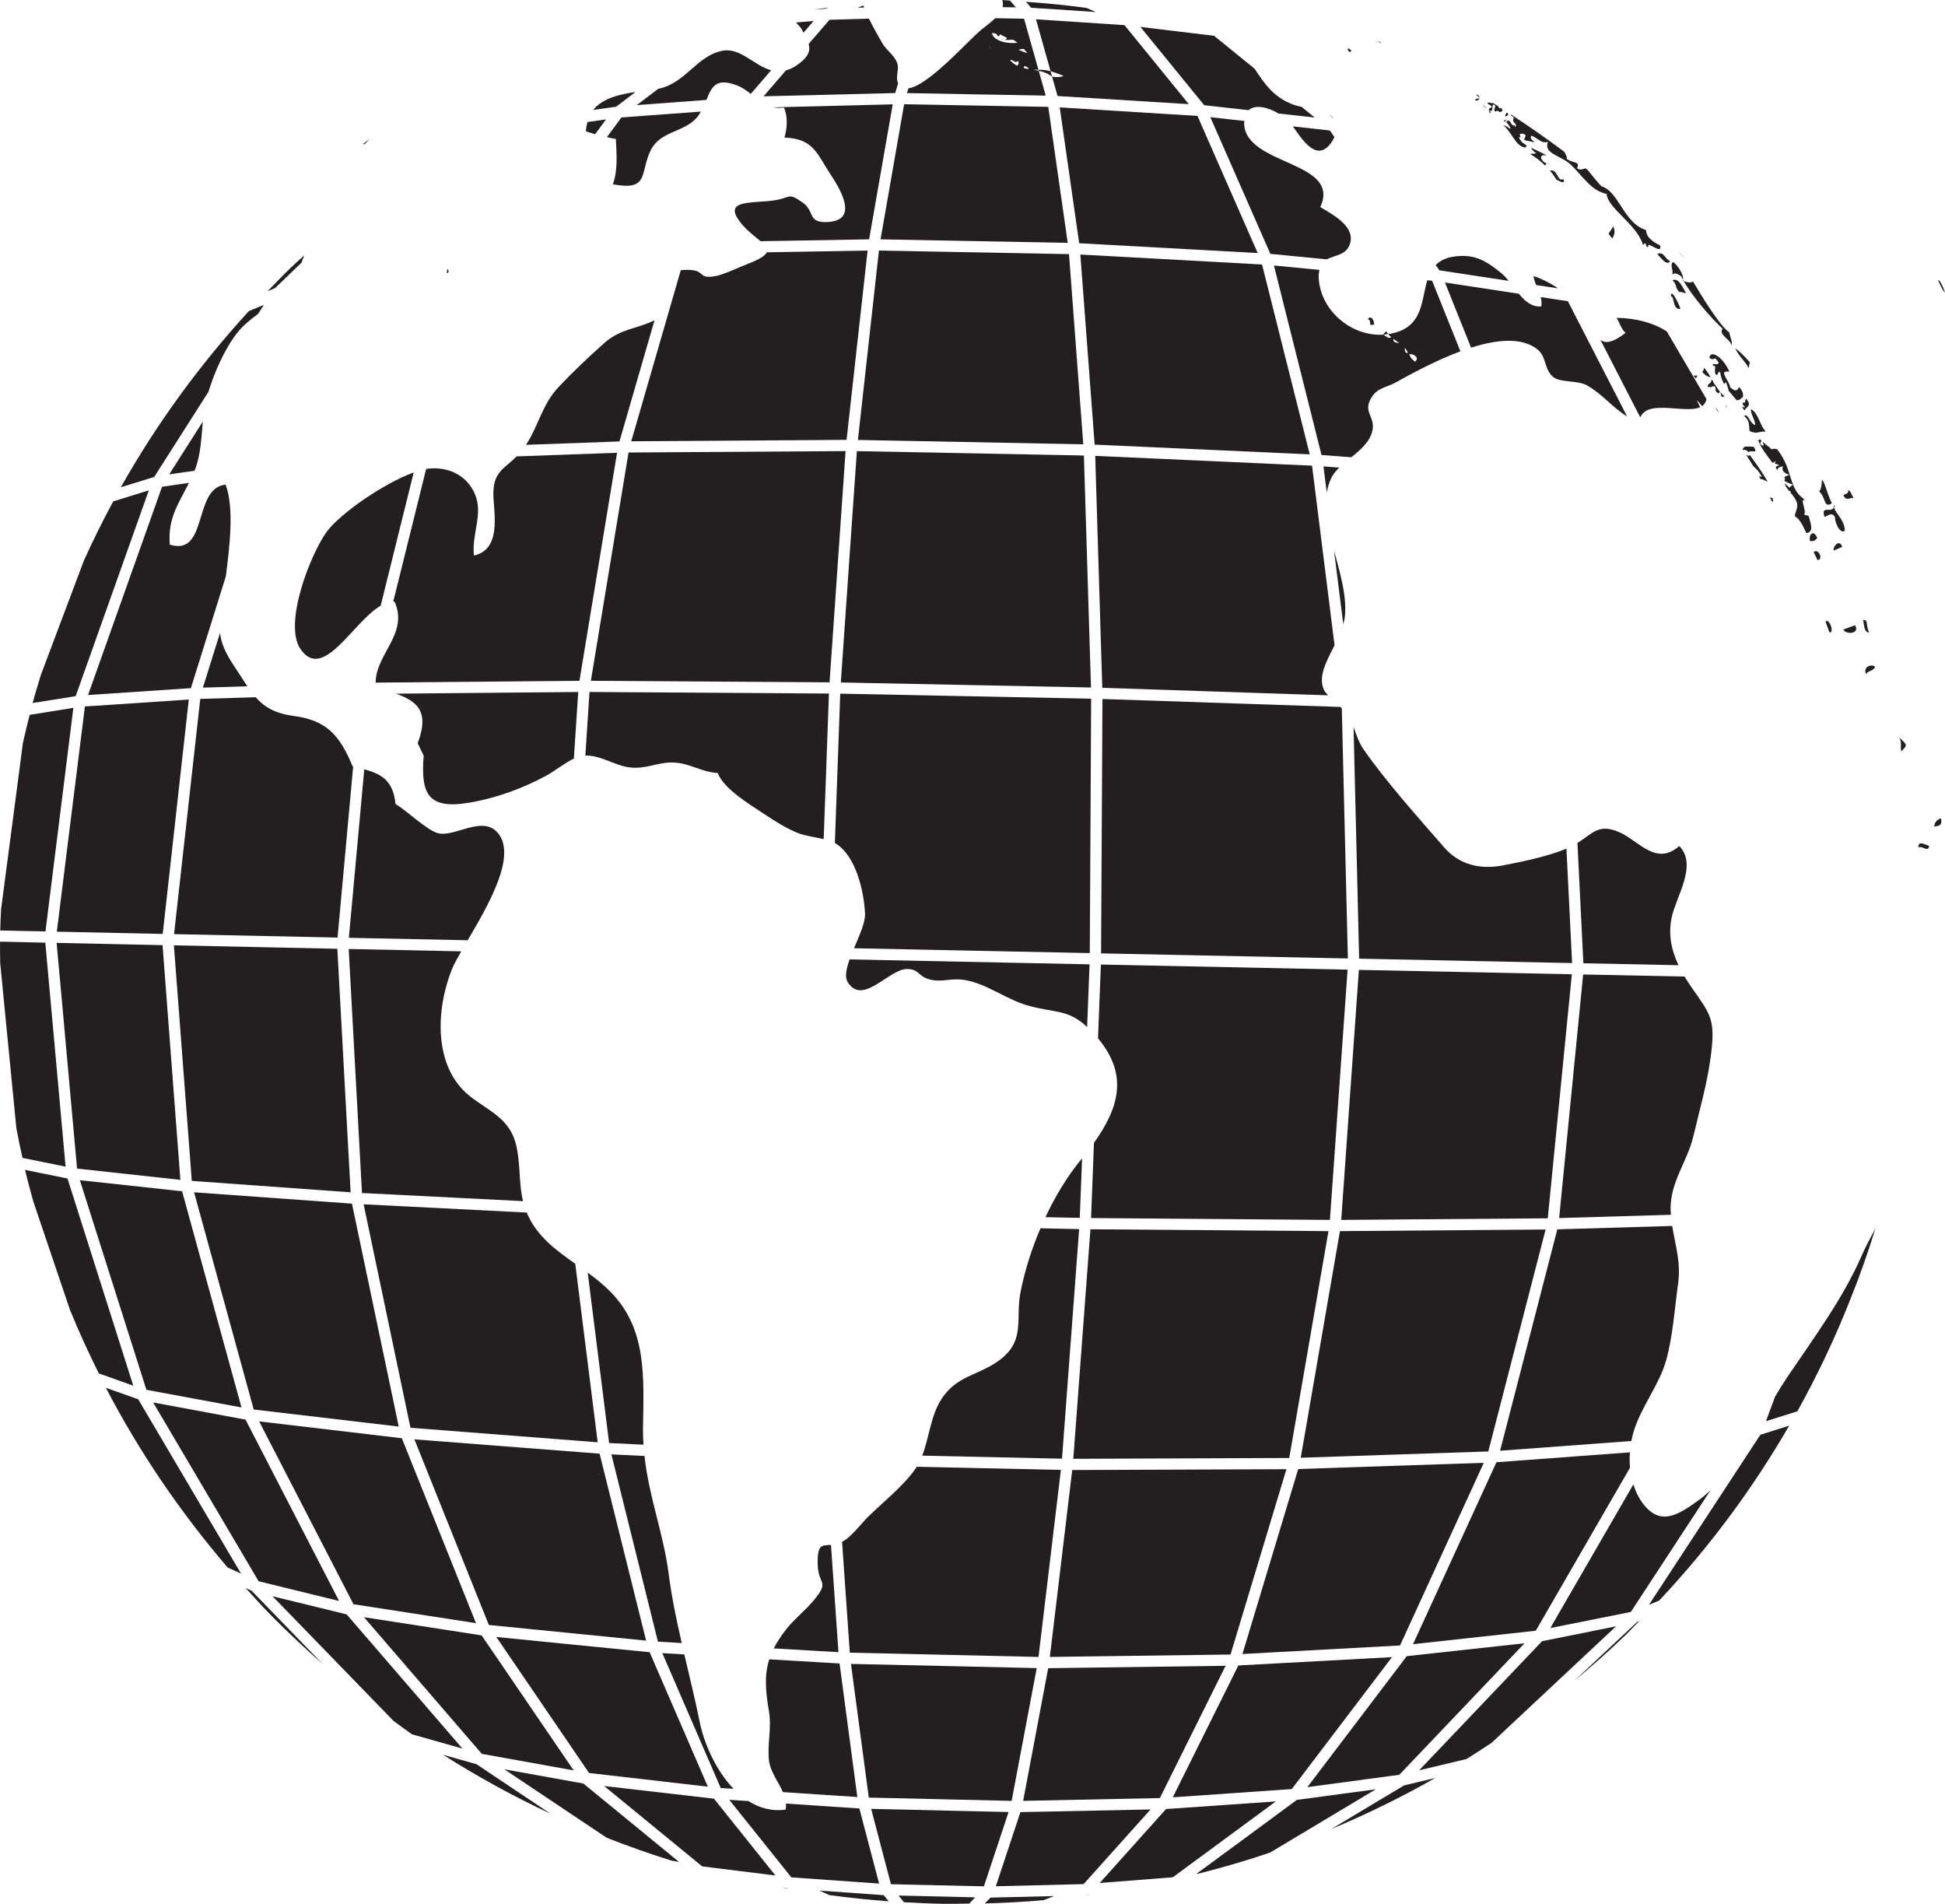 <svg width="47" height="46" viewBox="0 0 47 46" fill="none" xmlns="http://www.w3.org/2000/svg">
<g clip-path="url(#clip0_55_7336)">
<path fill-rule="evenodd" clip-rule="evenodd" d="M21.239 6.054L20.731 10.63L22.044 10.655C23.503 10.684 25.605 10.724 26.177 10.735L25.832 6.14L22.897 6.085C22.157 6.071 21.503 6.059 21.239 6.054Z" fill="#231F20"/>
<path fill-rule="evenodd" clip-rule="evenodd" d="M26.106 6.15L26.452 10.743L31.649 10.978L30.497 6.391L26.106 6.15Z" fill="#231F20"/>
<path fill-rule="evenodd" clip-rule="evenodd" d="M15.121 11.342L14.278 16.449L20.046 16.486L20.433 10.899L15.188 10.933L15.121 11.342Z" fill="#231F20"/>
<path fill-rule="evenodd" clip-rule="evenodd" d="M28.936 2.8L28.415 2.768C28.308 2.762 28.191 2.754 28.067 2.747L25.608 2.595L26.078 5.877L30.392 6.114L30.177 5.627L28.936 2.8Z" fill="#231F20"/>
<path fill-rule="evenodd" clip-rule="evenodd" d="M26.466 11.015L26.471 11.206L26.636 16.618C27.348 16.641 30.826 16.758 32.092 16.8C32.053 16.758 32.016 16.715 31.995 16.672C31.842 16.351 32.054 15.976 32.249 15.592L31.705 11.251C30.994 11.219 27.254 11.05 26.466 11.015V11.015Z" fill="#231F20"/>
<path fill-rule="evenodd" clip-rule="evenodd" d="M32.061 11.902C32.082 11.771 32.121 11.645 32.182 11.525C32.225 11.443 32.29 11.369 32.363 11.298C32.205 11.286 32.075 11.276 31.981 11.269L32.061 11.902Z" fill="#231F20"/>
<path fill-rule="evenodd" clip-rule="evenodd" d="M32.238 13.316L32.459 15.077C32.471 15.033 32.485 14.989 32.492 14.944C32.561 14.442 32.388 13.867 32.236 13.3L32.238 13.316Z" fill="#231F20"/>
<path fill-rule="evenodd" clip-rule="evenodd" d="M39.479 34.58C39.665 33.979 40.092 33.464 40.259 32.877C40.422 32.304 40.469 31.604 40.55 31.018C40.623 30.498 40.48 30.076 40.408 29.621L37.632 29.703L36.249 35.052L39.421 34.817C39.437 34.736 39.456 34.656 39.479 34.58Z" fill="#231F20"/>
<path fill-rule="evenodd" clip-rule="evenodd" d="M37.349 29.707L32.379 29.746L31.432 35.221L35.964 35.069L37.349 29.707Z" fill="#231F20"/>
<path fill-rule="evenodd" clip-rule="evenodd" d="M22.545 43.468C23.333 43.486 24.155 43.505 24.446 43.512L24.699 42.172L25.052 40.304L22.907 40.255C21.933 40.233 20.939 40.211 20.563 40.203L20.994 43.433L22.546 43.468H22.545Z" fill="#231F20"/>
<path fill-rule="evenodd" clip-rule="evenodd" d="M41.102 9.829C41.095 9.831 41.09 9.834 41.082 9.836L41.003 9.673C41.035 9.698 41.082 9.75 41.127 9.813C41.182 9.777 41.221 9.722 41.236 9.643L40.278 8.008C39.945 7.796 39.542 7.688 39.061 7.679C39.12 7.75 39.172 7.952 39.281 8.043C38.962 8.289 38.791 8.303 38.673 8.21L39.636 10.084C39.834 9.631 40.746 10.018 41.102 9.829V9.829Z" fill="#231F20"/>
<path fill-rule="evenodd" clip-rule="evenodd" d="M36.456 6.785C36.399 6.716 36.34 6.649 36.277 6.598C35.883 6.278 35.624 6.145 35.178 6.193C34.951 6.218 34.8 6.295 34.693 6.403L34.781 6.531L36.456 6.786V6.785Z" fill="#231F20"/>
<path fill-rule="evenodd" clip-rule="evenodd" d="M28.027 43.444L29.616 40.248L25.329 40.306L24.724 43.511L25.042 43.505L28.027 43.444Z" fill="#231F20"/>
<path fill-rule="evenodd" clip-rule="evenodd" d="M31.865 6.664C31.865 6.606 31.875 6.564 31.884 6.521C31.418 6.476 31.009 6.437 30.784 6.415L31.934 10.994L32.653 11.048C32.877 10.868 33.101 10.679 33.163 10.408C33.243 10.058 32.909 9.957 33.153 9.585C33.296 9.367 33.513 9.358 33.719 9.244C34.073 9.049 34.671 8.719 35.29 8.488L34.606 6.783L34.49 6.772C34.352 7.228 34.383 7.815 33.779 8.017C33.702 8.043 33.623 8.062 33.545 8.073C33.569 8.101 33.594 8.127 33.62 8.149C33.591 8.162 33.563 8.166 33.537 8.158C33.514 8.14 33.488 8.124 33.461 8.11C33.454 8.102 33.448 8.093 33.441 8.085C32.627 8.142 31.869 7.459 31.865 6.664ZM34.193 8.737C34.109 8.677 34.072 8.62 34.056 8.563C34.142 8.53 34.32 8.646 34.193 8.737ZM33.946 8.405C33.977 8.441 34.004 8.48 34.023 8.533C34.002 8.529 33.984 8.522 33.965 8.515C33.949 8.477 33.942 8.44 33.947 8.405L33.946 8.405ZM33.673 8.191C33.72 8.226 33.767 8.257 33.812 8.288C33.734 8.285 33.652 8.264 33.673 8.191Z" fill="#231F20"/>
<path fill-rule="evenodd" clip-rule="evenodd" d="M33.831 39.757L34.676 37.915L35.855 35.344L31.371 35.494L30.023 39.964L30.638 39.93L33.831 39.757Z" fill="#231F20"/>
<path fill-rule="evenodd" clip-rule="evenodd" d="M35.548 8.4C36.173 8.201 36.79 8.137 37.169 8.456C37.374 8.629 37.311 8.942 37.545 9.118C37.715 9.246 38.13 9.186 38.353 9.313C38.73 9.528 38.963 9.848 39.318 10.061L37.887 7.278L37.231 7.178C37.249 7.249 37.259 7.322 37.244 7.403C37.014 7.422 36.849 7.277 36.701 7.097L34.917 6.826L35.548 8.4L35.548 8.4Z" fill="#231F20"/>
<path fill-rule="evenodd" clip-rule="evenodd" d="M37.12 6.887L37.634 6.965L37.609 6.936C37.406 6.811 37.201 6.711 37.057 6.673C37.067 6.748 37.092 6.818 37.12 6.887Z" fill="#231F20"/>
<path fill-rule="evenodd" clip-rule="evenodd" d="M40.578 20.442C40.017 20.93 39.609 20.324 39.14 20.112C38.635 19.886 38.5 20.129 38.118 20.367L38.252 23.08L38.262 23.274C38.611 23.282 39.627 23.302 40.56 23.321C40.385 22.95 40.306 22.565 40.4 22.146C40.509 21.655 41.026 20.891 40.578 20.442Z" fill="#231F20"/>
<path fill-rule="evenodd" clip-rule="evenodd" d="M33.813 42.882L36.84 39.704L33.994 40.015L31.592 43.18L33.618 42.908L33.813 42.882Z" fill="#231F20"/>
<path fill-rule="evenodd" clip-rule="evenodd" d="M31.215 43.227L33.402 40.347L33.636 40.039L30.942 40.185L29.924 40.24L28.34 43.426L30.995 43.242L31.215 43.227Z" fill="#231F20"/>
<path fill-rule="evenodd" clip-rule="evenodd" d="M40.886 23.871C40.821 23.78 40.763 23.688 40.707 23.595L38.256 23.545L37.84 27.765L37.676 29.43L40.377 29.351C40.374 29.309 40.37 29.269 40.369 29.226C40.358 28.553 40.774 28.075 40.922 27.442C41.078 26.779 41.258 26.168 41.343 25.498C41.453 24.638 41.344 24.523 40.886 23.871Z" fill="#231F20"/>
<path fill-rule="evenodd" clip-rule="evenodd" d="M41.334 36.006C41.249 36.084 41.163 36.162 41.069 36.231C40.569 36.595 40.147 36.87 39.735 36.372C39.612 36.225 39.528 36.05 39.47 35.865L37.463 39.336L39.408 38.947L41.334 36.006Z" fill="#231F20"/>
<path fill-rule="evenodd" clip-rule="evenodd" d="M39.389 35.462C39.378 35.338 39.377 35.214 39.386 35.091L36.161 35.33L34.469 39.02L34.145 39.726L37.111 39.401L39.389 35.461V35.462Z" fill="#231F20"/>
<path fill-rule="evenodd" clip-rule="evenodd" d="M32.424 17.111C32.413 17.101 32.402 17.091 32.391 17.081C32.045 17.069 31.172 17.04 30.195 17.008L26.64 16.889L26.63 18.821L26.607 23.035L32.57 23.158L32.569 23.085L32.424 17.111V17.111Z" fill="#231F20"/>
<path fill-rule="evenodd" clip-rule="evenodd" d="M7.103 17.299C6.635 17.237 6.383 17.079 6.179 16.846L4.839 16.887L4.206 22.57L8.157 22.653L8.534 18.52C8.53 18.519 8.526 18.518 8.522 18.517C8.207 17.761 7.887 17.403 7.103 17.299V17.299Z" fill="#231F20"/>
<path fill-rule="evenodd" clip-rule="evenodd" d="M8.802 18.587L8.74 19.269L8.43 22.659L11.301 22.718C11.796 21.876 12.496 20.681 12.032 20.127C11.66 19.683 10.981 20.241 10.581 20.13C10.305 20.054 9.818 19.576 9.558 19.427C9.501 18.872 9.237 18.706 8.802 18.587V18.587Z" fill="#231F20"/>
<path fill-rule="evenodd" clip-rule="evenodd" d="M5.317 15.291L4.903 16.614L5.977 16.582C5.885 16.444 5.791 16.291 5.676 16.122C5.437 15.77 5.343 15.528 5.317 15.291V15.291Z" fill="#231F20"/>
<path fill-rule="evenodd" clip-rule="evenodd" d="M9.572 16.76C10.068 16.943 10.39 17.175 10.093 17.958L10.238 18.258C10.165 19.181 10.339 19.564 11.346 19.393C11.996 19.282 12.623 19.053 13.214 18.734C13.382 18.643 13.64 18.438 13.867 18.328L13.973 16.72L12.383 16.734L9.571 16.76H9.572Z" fill="#231F20"/>
<path fill-rule="evenodd" clip-rule="evenodd" d="M8.152 22.924C7.849 22.917 7.04 22.9 6.218 22.883L4.202 22.841L4.591 27.954L4.634 28.532L8.473 28.808L8.375 27.02L8.152 22.924H8.152Z" fill="#231F20"/>
<path fill-rule="evenodd" clip-rule="evenodd" d="M1.704 19.853L1.373 22.511C1.87 22.521 3.473 22.555 3.932 22.565L4.562 16.902L2.052 17.069L1.704 19.854L1.704 19.853Z" fill="#231F20"/>
<path fill-rule="evenodd" clip-rule="evenodd" d="M3.538 33.58L5.835 34.006L5.402 32.429L4.4 28.783L1.93 28.515L2.31 29.713L3.538 33.58Z" fill="#231F20"/>
<path fill-rule="evenodd" clip-rule="evenodd" d="M9.635 34.468L8.505 29.082L4.69 28.808L6.131 34.056L9.635 34.468Z" fill="#231F20"/>
<path fill-rule="evenodd" clip-rule="evenodd" d="M12.494 29.014L12.639 29.022C12.531 28.582 12.584 28.166 12.477 27.684C12.333 27.036 11.834 26.857 11.366 26.495C10.457 25.787 10.534 24.371 10.924 23.411C10.969 23.301 11.049 23.154 11.146 22.986C10.005 22.962 8.829 22.938 8.426 22.929L8.747 28.825L12.494 29.014Z" fill="#231F20"/>
<path fill-rule="evenodd" clip-rule="evenodd" d="M1.479 23.998L1.862 28.235L4.359 28.507L3.928 22.836C3.732 22.832 3.331 22.823 2.895 22.814L1.368 22.782L1.479 23.999V23.998Z" fill="#231F20"/>
<path fill-rule="evenodd" clip-rule="evenodd" d="M3.562 12.756L2.128 16.792L4.613 16.627L5.457 13.927C5.544 13.243 5.667 12.268 5.451 11.71C4.657 11.784 5.039 13.451 4.103 13.159C4.047 12.525 4.327 12.146 4.567 11.667L3.916 11.761L3.562 12.756V12.756Z" fill="#231F20"/>
<path fill-rule="evenodd" clip-rule="evenodd" d="M18.582 42.535C18.614 42.809 18.809 43.049 18.919 43.3L20.717 43.419L20.42 41.188L20.288 40.192L19.08 40.121C18.923 40.112 18.758 40.102 18.589 40.092C18.469 40.468 18.495 40.841 18.581 41.342C18.651 41.753 18.537 42.15 18.582 42.534L18.582 42.535Z" fill="#231F20"/>
<path fill-rule="evenodd" clip-rule="evenodd" d="M13.901 30.535C13.439 30.209 12.993 29.885 12.749 29.346C12.741 29.329 12.737 29.314 12.73 29.297C11.425 29.231 9.39 29.129 8.787 29.098L9.919 34.497L14.443 34.848L14.003 31.347L13.901 30.535H13.901Z" fill="#231F20"/>
<path fill-rule="evenodd" clip-rule="evenodd" d="M10.946 39.132L11.502 39.218L9.71 34.75L6.262 34.343L8.542 38.761L10.946 39.132Z" fill="#231F20"/>
<path fill-rule="evenodd" clip-rule="evenodd" d="M30.064 2.981C30.063 2.958 30.071 2.944 30.072 2.923L29.263 2.833C29.257 2.832 29.252 2.831 29.247 2.831L30.698 6.134L32.064 6.266C32.265 6.155 32.555 6.172 32.631 5.855C32.728 5.452 32.181 5.171 31.904 5.003C32.423 3.88 30.087 4.011 30.064 2.981H30.064Z" fill="#231F20"/>
<path fill-rule="evenodd" clip-rule="evenodd" d="M42.893 33.746L42.674 34.338L43.433 34.099C43.923 33.217 44.355 32.306 44.722 31.369L44.901 30.909C45.05 30.505 45.191 30.098 45.317 29.685C45.199 29.902 45.083 30.119 44.986 30.34C44.531 31.381 43.851 32.292 43.176 33.293C43.078 33.439 42.984 33.591 42.893 33.745V33.746Z" fill="#231F20"/>
<path fill-rule="evenodd" clip-rule="evenodd" d="M16.474 39.698C16.348 39.15 16.232 38.598 16.158 38.026C16.03 37.037 15.682 36.18 15.574 35.178C15.421 35.171 15.278 35.164 15.155 35.158L14.995 35.151C14.966 35.149 14.939 35.148 14.912 35.147L14.774 35.14L15.054 36.267L15.899 39.665L16.473 39.698L16.474 39.698Z" fill="#231F20"/>
<path fill-rule="evenodd" clip-rule="evenodd" d="M4.722 11.32C4.852 10.972 4.866 10.571 4.901 10.186L4.089 11.461L4.699 11.374C4.707 11.356 4.715 11.339 4.722 11.32Z" fill="#231F20"/>
<path fill-rule="evenodd" clip-rule="evenodd" d="M10.014 34.777L11.76 39.13L11.813 39.262L15.613 39.64L14.489 35.123L10.014 34.777Z" fill="#231F20"/>
<path fill-rule="evenodd" clip-rule="evenodd" d="M14.762 31.222C14.59 31.045 14.398 30.893 14.202 30.75L14.562 33.616L14.719 34.866L15.55 34.906C15.542 34.777 15.536 34.648 15.538 34.513C15.557 33.264 15.635 32.118 14.762 31.222H14.762Z" fill="#231F20"/>
<path fill-rule="evenodd" clip-rule="evenodd" d="M20.903 22.072C20.913 22.284 20.767 22.602 20.637 22.911L22.291 22.945C22.301 22.945 22.312 22.945 22.322 22.946L22.783 22.955C22.99 22.959 23.198 22.964 23.406 22.968L23.637 22.973C23.788 22.976 23.939 22.979 24.087 22.982L24.129 22.983C25.133 23.004 26.008 23.022 26.334 23.028L26.348 20.523L26.367 16.881L22.893 16.812C21.739 16.789 20.668 16.767 20.304 16.76L20.174 20.367C20.69 20.672 20.876 21.539 20.903 22.072L20.903 22.072Z" fill="#231F20"/>
<path fill-rule="evenodd" clip-rule="evenodd" d="M26.365 29.43L27.888 29.442L32.137 29.475L32.564 23.428L26.602 23.305L26.533 25.087C27.258 25.958 27.055 26.745 26.435 27.613L26.365 29.43H26.365Z" fill="#231F20"/>
<path fill-rule="evenodd" clip-rule="evenodd" d="M26.329 23.3L22.054 23.212C22.001 23.211 21.949 23.209 21.898 23.208L21.237 23.195C21.209 23.194 21.18 23.193 21.153 23.193L20.531 23.18C20.45 23.404 20.408 23.604 20.483 23.726C20.846 24.316 21.477 23.412 21.918 23.413C22.213 23.414 22.176 23.584 22.455 23.662C22.755 23.744 22.951 23.629 23.28 23.674C23.828 23.75 24.308 24.149 24.846 24.298C25.511 24.481 25.8 24.378 26.27 24.814L26.329 23.3Z" fill="#231F20"/>
<path fill-rule="evenodd" clip-rule="evenodd" d="M26.363 16.611L26.192 11.006C26.008 11.002 25.641 10.995 25.177 10.986L20.706 10.9L20.544 13.223L20.318 16.49C20.806 16.5 22.467 16.533 23.946 16.562L26.363 16.611H26.363Z" fill="#231F20"/>
<path fill-rule="evenodd" clip-rule="evenodd" d="M19.009 39.353C18.875 39.522 18.774 39.678 18.698 39.828L19.621 39.882L20.261 39.919L20.08 37.326C19.859 37.348 19.752 37.295 19.759 37.786C19.767 38.317 20.063 38.178 19.672 38.657C19.471 38.904 19.204 39.106 19.009 39.353V39.353Z" fill="#231F20"/>
<path fill-rule="evenodd" clip-rule="evenodd" d="M13.862 42.775L11.805 39.758L11.637 39.513L10.109 39.277C9.614 39.2 9.119 39.124 8.795 39.074L11.643 42.376L13.861 42.775L13.862 42.775Z" fill="#231F20"/>
<path fill-rule="evenodd" clip-rule="evenodd" d="M32.102 29.746L26.35 29.701L26.295 30.431L25.936 35.247L31.154 35.227L32.102 29.746Z" fill="#231F20"/>
<path fill-rule="evenodd" clip-rule="evenodd" d="M23.058 39.988C23.945 40.008 24.787 40.027 25.095 40.034L25.636 35.515C25.281 35.507 24.343 35.487 23.335 35.465L22.152 35.439C22.149 35.444 22.147 35.45 22.144 35.454C21.866 35.88 21.318 36.307 20.961 36.664C20.799 36.827 20.562 37.147 20.352 37.251C20.351 37.252 20.349 37.252 20.348 37.253L20.535 39.931L23.058 39.988Z" fill="#231F20"/>
<path fill-rule="evenodd" clip-rule="evenodd" d="M26.092 29.426L26.148 27.986C26.139 27.998 26.13 28.01 26.12 28.022C25.788 28.425 25.5 28.904 25.262 29.409C25.638 29.417 25.934 29.423 26.092 29.426Z" fill="#231F20"/>
<path fill-rule="evenodd" clip-rule="evenodd" d="M25.663 35.245L26.077 29.697L25.142 29.677C24.925 30.187 24.759 30.716 24.66 31.223C24.532 31.886 24.792 32.401 24.134 32.876C23.626 33.242 23.118 33.235 22.75 33.803C22.488 34.208 22.456 34.73 22.285 35.17L22.477 35.175L25.664 35.244L25.663 35.245Z" fill="#231F20"/>
<path fill-rule="evenodd" clip-rule="evenodd" d="M29.735 39.976L31.086 35.498L26.684 35.515L25.91 35.518L25.369 40.034L26.11 40.024L29.735 39.976Z" fill="#231F20"/>
<path fill-rule="evenodd" clip-rule="evenodd" d="M19.282 20.128C19.445 20.194 19.696 20.226 19.904 20.274L20.031 16.757L14.245 16.719L14.145 18.255C14.508 18.244 14.865 18.498 15.2 18.54C15.607 18.592 15.859 18.423 16.235 18.423C16.655 18.424 16.931 18.654 17.344 18.677C17.487 19.062 18.13 19.445 18.462 19.665C18.717 19.833 18.996 20.014 19.282 20.128L19.282 20.128Z" fill="#231F20"/>
<path fill-rule="evenodd" clip-rule="evenodd" d="M17.726 43.221C17.297 42.774 17.013 42.121 16.91 41.615C16.798 41.062 16.664 40.519 16.536 39.973C16.319 39.961 16.135 39.95 16.005 39.942L17.416 43.201L17.727 43.221H17.726Z" fill="#231F20"/>
<path fill-rule="evenodd" clip-rule="evenodd" d="M17.105 43.169L15.698 39.92L13.779 39.73C13.079 39.66 12.374 39.59 11.993 39.552L12.617 40.466L14.234 42.838L17.105 43.169Z" fill="#231F20"/>
<path fill-rule="evenodd" clip-rule="evenodd" d="M37.401 29.436L37.983 23.54L32.837 23.434L32.41 29.475L37.401 29.436Z" fill="#231F20"/>
<path fill-rule="evenodd" clip-rule="evenodd" d="M15.712 3.656C15.951 3.137 16.552 3.22 16.874 2.797C16.898 2.764 16.916 2.73 16.936 2.696L15.016 2.838L14.666 3.313C14.738 3.329 14.807 3.347 14.882 3.358C14.899 3.708 14.934 4.127 14.809 4.453C15.686 4.615 15.463 4.196 15.712 3.656V3.656Z" fill="#231F20"/>
<path fill-rule="evenodd" clip-rule="evenodd" d="M19.962 5.366C19.508 5.374 19.696 5.1 19.387 4.887C19.036 4.646 19.119 4.778 18.714 4.84C18.162 4.923 17.409 4.805 17.933 5.424C18.079 5.597 18.255 5.722 18.379 5.828L21.002 5.783L21.572 2.521L18.691 2.593C18.765 2.606 18.846 2.612 18.944 2.6C19.039 2.814 19.025 3.104 18.955 3.323C19.652 3.353 19.731 3.695 20.054 4.19C20.242 4.479 20.829 5.35 19.962 5.366V5.366Z" fill="#231F20"/>
<path fill-rule="evenodd" clip-rule="evenodd" d="M37.989 23.269L37.873 20.921L37.852 20.503C37.423 20.689 36.76 20.825 36.316 20.91C35.761 21.015 35.263 20.892 34.902 20.479C34.267 19.75 33.487 18.881 32.947 18.102C32.834 17.938 32.774 17.747 32.708 17.567L32.843 23.163C33.58 23.179 37.216 23.253 37.989 23.269Z" fill="#231F20"/>
<path fill-rule="evenodd" clip-rule="evenodd" d="M15.254 10.662L20.457 10.628L20.74 8.08L20.965 6.054L19.414 6.081L18.529 6.096C18.492 6.178 18.358 6.264 18.072 6.375C17.869 6.452 17.513 6.623 17.321 6.664C16.869 6.759 17.041 6.55 16.701 6.524C16.596 6.516 16.516 6.519 16.45 6.531L15.536 9.688L15.254 10.662Z" fill="#231F20"/>
<path fill-rule="evenodd" clip-rule="evenodd" d="M10.707 42.398C11.542 42.929 12.408 43.403 13.301 43.821L11.514 42.626L10.707 42.398V42.398Z" fill="#231F20"/>
<path fill-rule="evenodd" clip-rule="evenodd" d="M5.938 38.371C6.133 38.586 6.327 38.801 6.531 39.009C6.939 39.427 7.363 39.821 7.796 40.203L6.081 38.436L5.938 38.371H5.938Z" fill="#231F20"/>
<path fill-rule="evenodd" clip-rule="evenodd" d="M6.249 38.206L8.194 38.682L5.933 34.3L3.701 33.886L6.126 37.997L6.249 38.206Z" fill="#231F20"/>
<path fill-rule="evenodd" clip-rule="evenodd" d="M2.559 33.532C3.361 35.073 4.348 36.527 5.5 37.873L5.824 38.02L3.34 33.809L2.559 33.532V33.532Z" fill="#231F20"/>
<path fill-rule="evenodd" clip-rule="evenodd" d="M1.326 25.325L1.095 22.776L0.48 22.762C0.299 22.759 0.129 22.755 0.001 22.752C-0.001 22.926 0.003 23.098 0.005 23.272L0.396 27.265C0.44 27.504 0.492 27.74 0.544 27.977L1.585 28.188L1.326 25.325H1.326Z" fill="#231F20"/>
<path fill-rule="evenodd" clip-rule="evenodd" d="M1.631 28.475L0.605 28.266C0.665 28.52 0.735 28.772 0.803 29.024L1.693 31.655C1.905 32.172 2.138 32.682 2.388 33.184L3.22 33.48L1.631 28.475V28.475Z" fill="#231F20"/>
<path fill-rule="evenodd" clip-rule="evenodd" d="M20.766 43.694H20.759C20.486 43.675 19.729 43.625 18.993 43.577C18.996 43.624 18.995 43.673 18.985 43.722C18.651 43.771 18.35 43.684 18.086 43.517C17.907 43.505 17.748 43.495 17.622 43.486L19.122 45.36L21.243 45.51L20.766 43.694H20.766Z" fill="#231F20"/>
<path fill-rule="evenodd" clip-rule="evenodd" d="M18.893 45.608C18.944 45.617 18.994 45.627 19.044 45.636L19.015 45.623L18.893 45.608H18.893Z" fill="#231F20"/>
<path fill-rule="evenodd" clip-rule="evenodd" d="M12.187 42.749L14.561 44.337L14.664 44.405C15.175 44.605 15.693 44.789 16.219 44.953L16.412 44.99L14.097 43.093L12.187 42.749H12.187Z" fill="#231F20"/>
<path fill-rule="evenodd" clip-rule="evenodd" d="M11.174 42.248L8.377 39.006L6.586 38.568L9.512 41.583C9.66 41.69 9.806 41.8 9.956 41.904L11.05 42.213L11.173 42.248H11.174Z" fill="#231F20"/>
<path fill-rule="evenodd" clip-rule="evenodd" d="M14.599 43.153L16.969 45.095L18.081 45.233L18.738 45.315L17.252 43.459L14.599 43.153Z" fill="#231F20"/>
<path fill-rule="evenodd" clip-rule="evenodd" d="M14.643 2.886L14.197 2.948C14.178 3.018 14.161 3.089 14.159 3.174C14.233 3.199 14.308 3.219 14.382 3.242L14.643 2.886H14.643Z" fill="#231F20"/>
<path fill-rule="evenodd" clip-rule="evenodd" d="M15.816 7.738C15.418 7.941 14.995 7.939 14.611 8.281C14.24 8.609 13.843 8.985 13.505 9.343C13.094 9.777 13.014 10.291 12.71 10.748L14.969 10.666L15.816 7.738Z" fill="#231F20"/>
<path fill-rule="evenodd" clip-rule="evenodd" d="M17.819 2.068C17.95 2.12 18.049 2.194 18.141 2.27L18.634 1.698C18.224 1.585 17.892 1.151 17.472 1.224C16.838 1.335 16.573 2.014 15.904 2.147L15.389 2.539L17.071 2.414C17.194 2.108 17.293 1.861 17.819 2.068Z" fill="#231F20"/>
<path fill-rule="evenodd" clip-rule="evenodd" d="M9.503 14.537C9.513 14.537 9.523 14.533 9.533 14.534C9.884 15.307 9.074 15.81 9.078 16.493L14.002 16.449L14.911 10.94L12.485 11.027C12.167 11.346 11.894 11.4 11.924 12.022C11.946 12.461 12.101 13.283 11.451 13.422C11.398 12.875 11.682 12.425 11.477 11.94C11.289 11.496 10.849 11.268 10.341 11.323C10.328 11.325 10.311 11.331 10.297 11.333L9.783 13.406L9.502 14.536L9.503 14.537Z" fill="#231F20"/>
<path fill-rule="evenodd" clip-rule="evenodd" d="M7.259 15.678C7.804 16.485 8.521 15.033 9.199 14.634L9.997 11.415C9.286 11.67 8.233 12.398 7.903 12.838C7.518 13.353 6.84 15.058 7.259 15.679V15.678Z" fill="#231F20"/>
<path fill-rule="evenodd" clip-rule="evenodd" d="M3.727 11.523L5.037 9.467C5.179 9.002 5.425 8.436 5.727 8.049C5.872 7.861 6.053 7.72 6.237 7.584L6.375 7.367L6.015 7.515C4.813 8.827 3.776 10.253 2.92 11.773L3.573 11.571L3.727 11.523V11.523Z" fill="#231F20"/>
<path fill-rule="evenodd" clip-rule="evenodd" d="M1.829 16.819L3.596 11.848L2.736 12.114C2.483 12.582 2.248 13.058 2.028 13.542L0.988 16.306C0.92 16.532 0.85 16.758 0.788 16.986L1.318 16.902L1.829 16.82V16.819Z" fill="#231F20"/>
<path fill-rule="evenodd" clip-rule="evenodd" d="M7.283 6.349C7.306 6.289 7.331 6.231 7.352 6.17C7.246 6.269 7.137 6.363 7.032 6.463C6.838 6.65 6.653 6.844 6.467 7.036L6.644 6.963L7.283 6.349Z" fill="#231F20"/>
<path fill-rule="evenodd" clip-rule="evenodd" d="M1.099 22.505L1.773 17.103L1.241 17.188L0.717 17.272C0.66 17.496 0.605 17.721 0.554 17.946L0.436 18.851L0.026 21.969C0.018 22.14 0.009 22.31 0.005 22.482L0.45 22.491C0.697 22.496 0.952 22.502 1.099 22.505V22.505Z" fill="#231F20"/>
<path fill-rule="evenodd" clip-rule="evenodd" d="M15.357 2.222C14.962 2.278 14.556 2.38 14.333 2.656L14.888 2.579L15.357 2.222Z" fill="#231F20"/>
<path fill-rule="evenodd" clip-rule="evenodd" d="M19.8 45.679L20.045 45.79C20.519 45.853 20.995 45.904 21.474 45.938L21.354 45.79L19.8 45.679H19.8Z" fill="#231F20"/>
<path fill-rule="evenodd" clip-rule="evenodd" d="M38.05 40.604C38.469 40.253 38.882 39.891 39.279 39.507C39.395 39.396 39.5 39.278 39.613 39.164L39.566 39.184L38.05 40.603V40.604Z" fill="#231F20"/>
<path fill-rule="evenodd" clip-rule="evenodd" d="M42.538 34.666L39.846 38.775L40.022 38.702L40.093 38.672C41.314 37.373 42.362 35.956 43.235 34.446L42.538 34.666Z" fill="#231F20"/>
<path fill-rule="evenodd" clip-rule="evenodd" d="M23.128 43.753L21.051 43.705L21.529 45.525L22.162 45.54C22.747 45.553 23.506 45.571 23.776 45.577L24.372 43.781C24.123 43.775 23.651 43.764 23.128 43.753Z" fill="#231F20"/>
<path fill-rule="evenodd" clip-rule="evenodd" d="M23.934 45.849L23.799 45.99C24.274 45.978 24.747 45.952 25.217 45.911L25.472 45.812L23.937 45.849H23.934Z" fill="#231F20"/>
<path fill-rule="evenodd" clip-rule="evenodd" d="M27.803 43.719L25.334 43.77L24.658 43.783L24.064 45.575L26.185 45.523L26.811 44.825L27.803 43.719Z" fill="#231F20"/>
<path fill-rule="evenodd" clip-rule="evenodd" d="M37.264 39.653L34.293 42.773L35.437 42.501C35.642 42.374 35.844 42.241 36.046 42.107L39.05 39.295L37.264 39.653Z" fill="#231F20"/>
<path fill-rule="evenodd" clip-rule="evenodd" d="M21.713 45.8L21.843 45.961C22.162 45.979 22.48 45.994 22.801 45.999C23.009 46.002 23.215 45.996 23.421 45.993L23.564 45.843L22.038 45.807C21.916 45.805 21.807 45.802 21.713 45.8V45.8Z" fill="#231F20"/>
<path fill-rule="evenodd" clip-rule="evenodd" d="M33.245 43.232L32.389 43.347L31.34 43.487L29.942 44.517L28.909 45.277L28.97 45.268C29.551 45.12 30.127 44.954 30.693 44.76L32.669 43.577L33.246 43.232H33.245Z" fill="#231F20"/>
<path fill-rule="evenodd" clip-rule="evenodd" d="M32.165 44.195C33.025 43.833 33.866 43.425 34.678 42.96L33.931 43.137L32.165 44.195Z" fill="#231F20"/>
<path fill-rule="evenodd" clip-rule="evenodd" d="M28.177 43.709L26.574 45.496L28.34 45.358L30.83 43.525L28.177 43.709Z" fill="#231F20"/>
<path fill-rule="evenodd" clip-rule="evenodd" d="M26.256 45.799C26.285 45.795 26.314 45.79 26.342 45.785L26.278 45.791L26.256 45.799Z" fill="#231F20"/>
<path fill-rule="evenodd" clip-rule="evenodd" d="M24.226 0.172L24.549 0.178L24.407 0.014C24.345 0.011 24.284 0.003 24.221 0.001C24.24 0.064 24.238 0.119 24.227 0.173L24.226 0.172Z" fill="#231F20"/>
<path fill-rule="evenodd" clip-rule="evenodd" d="M30.173 2.662C30.336 2.513 30.65 2.596 30.898 2.743L31.77 2.84L31.451 2.581C31.381 2.566 31.32 2.552 31.273 2.536C30.777 2.359 30.566 2.032 30.314 1.658L29.338 0.865L27.558 0.651L29.099 2.542L30.174 2.662L30.173 2.662Z" fill="#231F20"/>
<path fill-rule="evenodd" clip-rule="evenodd" d="M19.416 0.791L19.66 0.507L19.235 0.543C19.298 0.609 19.358 0.674 19.377 0.715C19.39 0.742 19.403 0.766 19.416 0.791H19.416Z" fill="#231F20"/>
<path fill-rule="evenodd" clip-rule="evenodd" d="M27.283 0.345C27.283 0.345 27.278 0.344 27.275 0.344L27.277 0.345H27.282L27.283 0.345Z" fill="#231F20"/>
<path fill-rule="evenodd" clip-rule="evenodd" d="M21.632 2.248L21.704 2.012C21.627 1.867 21.743 1.673 21.675 1.508C21.599 1.325 21.416 1.21 21.32 1.043C21.236 0.895 21.108 0.675 20.997 0.45L20.044 0.478L19.54 1.063C19.584 1.216 19.549 1.362 19.29 1.552C19.184 1.629 19.085 1.675 18.991 1.701L18.451 2.327L21.632 2.248Z" fill="#231F20"/>
<path fill-rule="evenodd" clip-rule="evenodd" d="M32.115 2.771L32.239 2.871C32.206 2.832 32.164 2.799 32.115 2.771Z" fill="#231F20"/>
<path fill-rule="evenodd" clip-rule="evenodd" d="M31.242 3.054C31.465 3.367 31.842 3.988 32.205 3.39C32.221 3.362 32.232 3.338 32.245 3.312L32.137 3.153L31.242 3.054V3.054Z" fill="#231F20"/>
<path fill-rule="evenodd" clip-rule="evenodd" d="M25.613 1.858C25.613 1.858 25.611 1.858 25.611 1.858C25.611 1.856 25.608 1.855 25.608 1.853C25.603 1.853 25.6 1.858 25.595 1.86C25.545 1.866 25.468 1.866 25.422 1.848L25.555 2.32L28.726 2.516L27.172 0.607L26.003 0.53C25.623 0.505 25.251 0.481 25.034 0.467L25.387 1.721C25.488 1.748 25.587 1.787 25.702 1.835C25.674 1.847 25.653 1.85 25.614 1.858H25.613Z" fill="#231F20"/>
<path fill-rule="evenodd" clip-rule="evenodd" d="M26.44 0.288L26.482 0.291L26.254 0.191C25.77 0.126 25.282 0.077 24.791 0.043L24.916 0.187L26.44 0.288Z" fill="#231F20"/>
<path fill-rule="evenodd" clip-rule="evenodd" d="M24.103 2.289C24.241 2.291 24.375 2.294 24.502 2.296L24.778 2.301C24.98 2.305 25.151 2.308 25.269 2.31L25.101 1.711C25.059 1.702 25.016 1.695 24.974 1.688C25.015 1.685 25.055 1.684 25.093 1.684L24.926 1.092L24.746 0.452C24.61 0.45 24.348 0.445 24.049 0.44C23.959 0.525 23.848 0.614 23.708 0.723C23.448 0.925 22.443 2.072 21.951 2.134L21.916 2.249C22.268 2.256 23.083 2.271 23.844 2.285L24.103 2.289L24.103 2.289ZM24.854 1.669C24.813 1.662 24.774 1.654 24.735 1.644C24.741 1.627 24.746 1.609 24.753 1.593C24.839 1.619 24.86 1.644 24.854 1.669ZM24.74 1.183C24.756 1.203 24.774 1.217 24.79 1.239C24.802 1.254 24.813 1.266 24.825 1.279C24.772 1.281 24.706 1.232 24.612 1.207C24.646 1.189 24.69 1.182 24.74 1.183ZM24.582 1.59C24.55 1.574 24.518 1.554 24.489 1.53C24.46 1.505 24.435 1.485 24.409 1.463C24.46 1.404 24.531 1.552 24.59 1.473C24.648 1.529 24.6 1.548 24.582 1.59ZM23.99 0.797C24.016 0.801 24.039 0.808 24.065 0.813C24.106 0.855 24.133 0.921 24.161 0.833C24.169 0.835 24.178 0.836 24.186 0.838C24.253 0.889 24.41 0.911 24.279 0.965C24.357 0.965 24.421 0.963 24.481 0.96C24.518 0.982 24.554 1.006 24.588 1.033C24.385 1.063 24.023 1.008 23.97 0.807C23.977 0.801 23.983 0.8 23.989 0.797H23.99ZM23.939 1.148L23.938 1.154C23.925 1.148 23.91 1.143 23.895 1.137C23.909 1.139 23.92 1.139 23.939 1.148H23.939Z" fill="#231F20"/>
<path fill-rule="evenodd" clip-rule="evenodd" d="M21.278 5.783L25.801 5.868L25.331 2.582L24.727 2.571C24.304 2.563 23.756 2.553 23.24 2.544L22.608 2.532C22.266 2.526 21.994 2.521 21.848 2.518L21.583 4.037L21.278 5.782V5.783Z" fill="#231F20"/>
<path fill-rule="evenodd" clip-rule="evenodd" d="M19.947 0.211L20.017 0.183C19.896 0.199 19.776 0.218 19.655 0.235L19.821 0.222L19.947 0.211Z" fill="#231F20"/>
<path fill-rule="evenodd" clip-rule="evenodd" d="M20.86 0.132L20.726 0.187L20.88 0.182C20.874 0.166 20.866 0.148 20.86 0.132Z" fill="#231F20"/>
<path fill-rule="evenodd" clip-rule="evenodd" d="M46.834 6.776C46.904 6.935 46.96 7.034 47 7.074C46.975 6.967 46.86 6.732 46.834 6.776Z" fill="#231F20"/>
<path fill-rule="evenodd" clip-rule="evenodd" d="M36.585 2.843C36.502 2.977 36.694 2.97 36.612 3.069C36.608 3.054 36.6 3.039 36.591 3.026C36.528 3.056 36.513 2.937 36.464 2.918C36.447 2.912 36.426 2.917 36.398 2.945C36.395 2.947 36.395 2.945 36.391 2.946C36.439 2.978 36.51 3.089 36.499 3.119C36.439 3.066 36.382 3.044 36.324 3.022C36.541 3.202 36.62 3.534 36.857 3.565C36.88 3.551 36.887 3.532 36.892 3.514C36.855 3.493 36.821 3.47 36.793 3.447C36.78 3.441 36.771 3.43 36.764 3.415C36.731 3.38 36.707 3.344 36.704 3.303C36.717 3.315 36.729 3.319 36.742 3.329C36.737 3.296 36.733 3.265 36.724 3.243C36.768 3.221 36.815 3.221 36.865 3.269C36.87 3.306 36.829 3.345 36.835 3.383C36.922 3.416 37 3.408 37.09 3.448C37.028 3.387 36.944 3.323 37.016 3.279C37.231 3.39 37.249 3.467 37.405 3.428C37.292 3.718 37.716 3.752 37.958 3.979C38.265 4.277 38.45 4.607 38.825 4.687C38.838 5.025 39.573 5.432 39.702 5.923C39.798 5.784 39.753 6.025 39.833 5.956C39.779 5.798 40.175 6.179 40.116 5.931C39.935 5.841 39.779 5.73 39.776 5.558C39.237 5.398 39.124 4.627 38.696 4.499C38.57 4.366 38.472 4.237 38.366 4.107C38.35 4.094 38.334 4.081 38.319 4.069C38.25 4.076 38.192 4.129 38.107 4.064C38.194 3.889 38.013 3.955 37.859 3.839C37.87 3.798 37.845 3.737 37.797 3.665C37.377 3.351 36.946 3.049 36.505 2.762C36.511 2.773 36.516 2.785 36.521 2.798C36.541 2.809 36.562 2.823 36.585 2.843Z" fill="#231F20"/>
<path fill-rule="evenodd" clip-rule="evenodd" d="M40.73 6.258C40.663 6.188 40.596 6.119 40.528 6.05C40.596 6.13 40.664 6.199 40.73 6.258Z" fill="#231F20"/>
<path fill-rule="evenodd" clip-rule="evenodd" d="M35.937 2.497C36.198 2.643 35.9 2.567 36 2.685C36.014 2.674 36.032 2.674 36.05 2.675C36.078 2.602 36.045 2.503 36.116 2.533C36.165 2.584 36.076 2.638 36.124 2.689C36.128 2.691 36.132 2.691 36.135 2.693C36.134 2.695 36.134 2.698 36.133 2.7C36.187 2.66 36.208 2.677 36.231 2.709C36.285 2.695 36.338 2.685 36.28 2.616C36.278 2.614 36.274 2.612 36.271 2.61C36.223 2.634 36.218 2.61 36.211 2.572C36.168 2.545 36.125 2.517 36.082 2.49C36.037 2.503 35.972 2.454 35.938 2.497H35.937Z" fill="#231F20"/>
<path fill-rule="evenodd" clip-rule="evenodd" d="M36.979 3.725C37.092 3.786 37.22 3.886 37.336 3.998C37.346 3.984 37.359 3.97 37.373 3.957C37.137 3.814 37.258 3.699 37.393 3.771C37.294 3.701 37.134 3.638 36.994 3.568C37.02 3.612 37.05 3.655 37.118 3.698C37.073 3.73 37.025 3.699 36.979 3.725Z" fill="#231F20"/>
<path fill-rule="evenodd" clip-rule="evenodd" d="M44.265 12.161C44.136 11.883 44.107 11.681 44.03 11.589C44.013 11.688 44.022 11.802 43.959 11.875C44.121 12.006 44.065 12.294 44.265 12.161H44.265Z" fill="#231F20"/>
<path fill-rule="evenodd" clip-rule="evenodd" d="M43.826 13.338L43.92 13.534C44.072 13.516 43.941 13.241 43.826 13.338Z" fill="#231F20"/>
<path fill-rule="evenodd" clip-rule="evenodd" d="M44.09 12.492C44.18 12.45 44.277 12.369 44.342 12.496C44.33 12.599 44.463 12.928 44.58 12.818C44.567 12.568 44.396 12.457 44.313 12.261C44.332 12.249 44.35 12.235 44.323 12.195C44.314 12.461 43.98 12.158 44.089 12.492H44.09Z" fill="#231F20"/>
<path fill-rule="evenodd" clip-rule="evenodd" d="M43.743 13.078C43.865 13.064 43.825 13.082 43.914 13C43.814 12.763 43.693 12.941 43.743 13.078Z" fill="#231F20"/>
<path fill-rule="evenodd" clip-rule="evenodd" d="M42.622 10.767C42.51 10.754 42.523 10.705 42.57 10.651C42.554 10.636 42.537 10.626 42.521 10.612C42.514 10.625 42.501 10.634 42.488 10.644C42.574 10.861 42.713 11.02 42.832 11.183C42.876 11.163 42.911 11.14 42.921 11.143C42.817 11.223 42.989 11.207 43 11.248C42.957 11.239 42.922 11.267 42.909 11.296C42.919 11.313 42.93 11.33 42.94 11.347C42.947 11.348 42.949 11.353 42.958 11.351C42.943 11.291 43.031 11.286 43.086 11.263C43.032 11.394 43.165 11.451 43.246 11.475C43.189 11.49 43.138 11.507 43.112 11.538C43.118 11.538 43.125 11.542 43.136 11.556C43.126 11.58 43.122 11.602 43.12 11.623C43.184 11.649 43.243 11.687 43.312 11.703C43.313 11.709 43.316 11.714 43.317 11.72C43.282 11.736 43.259 11.759 43.242 11.785C43.203 11.747 43.166 11.709 43.126 11.678C43.139 11.742 43.182 11.802 43.234 11.864C43.247 11.863 43.258 11.865 43.271 11.863C43.264 11.879 43.265 11.888 43.264 11.899C43.324 11.97 43.388 12.047 43.422 12.145C43.454 12.282 43.379 12.359 43.371 12.474C43.477 12.525 43.566 12.692 43.65 12.882C43.842 12.85 43.75 12.654 43.713 12.489C43.681 12.425 43.632 12.473 43.598 12.423C43.667 12.343 43.453 11.993 43.647 12.093C43.198 11.839 43.351 11.366 42.941 10.851C42.914 10.854 42.894 10.844 42.87 10.84C42.829 10.862 42.786 10.859 42.758 10.804C42.7 10.769 42.649 10.724 42.599 10.676C42.599 10.697 42.604 10.723 42.623 10.765L42.622 10.767Z" fill="#231F20"/>
<path fill-rule="evenodd" clip-rule="evenodd" d="M44.789 12.033C44.746 11.959 44.709 11.838 44.656 11.844C44.686 11.923 44.597 11.932 44.545 11.962C44.607 12.123 44.707 12.015 44.789 12.033Z" fill="#231F20"/>
<path fill-rule="evenodd" clip-rule="evenodd" d="M42.836 12.039C42.823 12.03 42.804 12.023 42.77 12.021C42.789 12.059 42.809 12.098 42.829 12.134C42.837 12.121 42.844 12.109 42.848 12.097C42.84 12.08 42.836 12.061 42.836 12.039Z" fill="#231F20"/>
<path fill-rule="evenodd" clip-rule="evenodd" d="M43.437 13.242C43.437 13.242 43.439 13.244 43.44 13.246C43.439 13.244 43.438 13.242 43.438 13.241C43.438 13.242 43.438 13.242 43.438 13.243L43.437 13.242Z" fill="#231F20"/>
<path fill-rule="evenodd" clip-rule="evenodd" d="M42.146 10.051C42.292 10.171 42.254 10.267 42.279 10.415C42.466 10.501 42.486 10.417 42.664 10.428C42.658 10.417 42.651 10.405 42.645 10.395C42.525 10.27 42.486 9.969 42.31 9.886C42.298 9.994 42.42 10.163 42.413 10.272C42.265 10.216 42.246 9.974 42.146 10.051H42.146Z" fill="#231F20"/>
<path fill-rule="evenodd" clip-rule="evenodd" d="M44.114 15.024L44.206 15.276C44.343 15.314 44.195 14.906 44.114 15.024Z" fill="#231F20"/>
<path fill-rule="evenodd" clip-rule="evenodd" d="M33.493 8.004L33.431 8.072C33.434 8.076 33.438 8.08 33.441 8.084C33.476 8.082 33.51 8.078 33.545 8.073C33.527 8.052 33.51 8.029 33.493 8.003L33.493 8.004Z" fill="#231F20"/>
<path fill-rule="evenodd" clip-rule="evenodd" d="M44.31 13.303L44.517 13.212C44.44 13.002 44.282 13.227 44.31 13.303Z" fill="#231F20"/>
<path fill-rule="evenodd" clip-rule="evenodd" d="M44.827 15.107L44.543 15.21C44.609 15.345 44.952 15.313 44.827 15.107Z" fill="#231F20"/>
<path fill-rule="evenodd" clip-rule="evenodd" d="M40.608 7.463C40.585 7.378 40.376 6.933 40.377 7.156C40.472 7.164 40.409 7.493 40.608 7.463Z" fill="#231F20"/>
<path fill-rule="evenodd" clip-rule="evenodd" d="M38.976 5.463C38.967 5.531 38.895 5.585 38.873 5.65C38.9 5.689 38.928 5.726 38.958 5.761C39.012 5.673 39.043 5.58 38.976 5.463Z" fill="#231F20"/>
<path fill-rule="evenodd" clip-rule="evenodd" d="M10.827 6.59C10.849 6.548 10.836 6.542 10.831 6.523C10.829 6.515 10.819 6.508 10.809 6.503C10.805 6.521 10.802 6.538 10.802 6.545C10.802 6.561 10.796 6.59 10.796 6.59C10.796 6.59 10.804 6.594 10.814 6.598C10.818 6.595 10.824 6.594 10.827 6.589V6.59Z" fill="#231F20"/>
<path fill-rule="evenodd" clip-rule="evenodd" d="M42.457 10.563C42.458 10.568 42.46 10.571 42.461 10.575C42.464 10.575 42.466 10.574 42.469 10.573C42.464 10.57 42.46 10.566 42.456 10.563H42.457Z" fill="#231F20"/>
<path fill-rule="evenodd" clip-rule="evenodd" d="M42.277 8.787C42.28 8.778 42.281 8.768 42.284 8.759C42.277 8.75 42.271 8.74 42.264 8.731C42.164 8.616 42.055 8.509 41.932 8.414C42.013 8.61 42.184 8.735 42.254 8.895C42.262 8.859 42.266 8.823 42.277 8.787V8.787Z" fill="#231F20"/>
<path fill-rule="evenodd" clip-rule="evenodd" d="M25.401 1.837C25.407 1.841 25.414 1.845 25.422 1.848L25.386 1.721C25.295 1.697 25.202 1.684 25.093 1.684L25.1 1.711C25.208 1.734 25.311 1.768 25.401 1.837H25.401Z" fill="#231F20"/>
<path fill-rule="evenodd" clip-rule="evenodd" d="M32.632 1.256C32.64 1.243 32.648 1.23 32.656 1.217C32.629 1.198 32.6 1.18 32.567 1.164C32.571 1.199 32.565 1.237 32.631 1.256H32.632Z" fill="#231F20"/>
<path fill-rule="evenodd" clip-rule="evenodd" d="M40.359 6.312C40.21 6.23 40.206 6.07 40.048 6.137C40.161 6.263 40.278 6.423 40.359 6.312Z" fill="#231F20"/>
<path fill-rule="evenodd" clip-rule="evenodd" d="M41.628 7.944C41.505 8.081 41.838 8.208 41.834 8.346C41.877 8.26 41.817 8.204 41.79 8.035C41.55 7.867 41.111 7.137 40.91 6.801C40.839 6.851 40.762 6.812 40.686 6.792C40.887 7.148 41.32 7.657 41.628 7.944Z" fill="#231F20"/>
<path fill-rule="evenodd" clip-rule="evenodd" d="M40.415 6.771C40.538 6.889 40.462 6.942 40.586 7.06C40.636 7.037 40.691 7.093 40.742 7.078C40.678 6.988 40.576 6.698 40.416 6.771H40.415Z" fill="#231F20"/>
<path fill-rule="evenodd" clip-rule="evenodd" d="M40.686 6.793C40.68 6.781 40.675 6.77 40.669 6.759C40.667 6.768 40.667 6.778 40.662 6.786C40.67 6.787 40.678 6.79 40.686 6.793Z" fill="#231F20"/>
<path fill-rule="evenodd" clip-rule="evenodd" d="M40.97 9.139C41.003 9.116 41.014 9.093 41.013 9.072C40.984 9.079 40.954 9.08 40.921 9.073C40.938 9.095 40.954 9.118 40.97 9.139Z" fill="#231F20"/>
<path fill-rule="evenodd" clip-rule="evenodd" d="M40.401 6.639C40.468 6.572 40.551 6.626 40.624 6.673C40.636 6.699 40.653 6.729 40.668 6.759C40.696 6.63 40.508 6.368 40.426 6.33C40.339 6.412 40.456 6.548 40.401 6.639Z" fill="#231F20"/>
<path fill-rule="evenodd" clip-rule="evenodd" d="M41.556 9.457C41.52 9.41 41.483 9.358 41.448 9.299C41.375 9.234 41.415 9.185 41.352 9.178C41.378 9.257 41.242 9.273 41.268 9.352C41.293 9.342 41.318 9.348 41.343 9.36C41.363 9.333 41.401 9.323 41.447 9.34C41.455 9.378 41.46 9.418 41.46 9.452C41.511 9.502 41.548 9.53 41.556 9.456V9.457Z" fill="#231F20"/>
<path fill-rule="evenodd" clip-rule="evenodd" d="M46.619 20.438C46.531 20.419 46.346 20.291 46.358 20.477C46.449 20.417 46.587 20.611 46.619 20.438Z" fill="#231F20"/>
<path fill-rule="evenodd" clip-rule="evenodd" d="M35.751 2.38C35.708 2.377 35.667 2.38 35.639 2.425C35.691 2.438 35.739 2.416 35.751 2.38Z" fill="#231F20"/>
<path fill-rule="evenodd" clip-rule="evenodd" d="M35.922 2.629C35.895 2.604 35.873 2.573 35.856 2.536C35.852 2.537 35.852 2.539 35.847 2.54C35.871 2.595 35.897 2.613 35.922 2.629Z" fill="#231F20"/>
<path fill-rule="evenodd" clip-rule="evenodd" d="M35.693 2.286C35.688 2.293 35.682 2.297 35.677 2.303C35.699 2.315 35.725 2.333 35.754 2.36C35.753 2.336 35.736 2.309 35.693 2.286Z" fill="#231F20"/>
<path fill-rule="evenodd" clip-rule="evenodd" d="M36.367 2.937C36.37 2.918 36.395 2.89 36.423 2.917C36.427 2.913 36.425 2.909 36.429 2.905C36.372 2.889 36.329 2.899 36.354 2.95C36.356 2.942 36.361 2.938 36.367 2.937L36.367 2.937Z" fill="#231F20"/>
<path fill-rule="evenodd" clip-rule="evenodd" d="M46.902 19.771C46.817 19.804 46.75 19.855 46.74 19.969C46.848 19.962 46.944 19.942 46.902 19.771Z" fill="#231F20"/>
<path fill-rule="evenodd" clip-rule="evenodd" d="M36.451 2.783C36.444 2.762 36.434 2.74 36.422 2.719C36.387 2.74 36.367 2.773 36.38 2.829C36.399 2.799 36.423 2.786 36.451 2.783H36.451Z" fill="#231F20"/>
<path fill-rule="evenodd" clip-rule="evenodd" d="M33.114 7.851C33.145 7.851 33.175 7.848 33.202 7.844C33.214 7.749 33.137 7.608 33.053 7.705C33.138 7.755 33.099 7.803 33.114 7.851Z" fill="#231F20"/>
<path fill-rule="evenodd" clip-rule="evenodd" d="M8.93 3.365C8.93 3.365 8.929 3.364 8.928 3.364C8.877 3.4 8.826 3.437 8.775 3.475C8.786 3.478 8.796 3.482 8.806 3.486C8.846 3.448 8.887 3.409 8.93 3.365H8.93Z" fill="#231F20"/>
<path fill-rule="evenodd" clip-rule="evenodd" d="M41.129 9.814C41.129 9.814 41.128 9.813 41.127 9.813C41.119 9.819 41.111 9.824 41.102 9.829C41.112 9.825 41.121 9.82 41.129 9.814Z" fill="#231F20"/>
<path fill-rule="evenodd" clip-rule="evenodd" d="M33.371 1.029C33.342 1.016 33.313 1.002 33.284 0.989C33.309 1.009 33.334 1.026 33.359 1.04C33.363 1.036 33.367 1.033 33.371 1.029Z" fill="#231F20"/>
<path fill-rule="evenodd" clip-rule="evenodd" d="M36.029 2.709C36.009 2.696 35.989 2.682 35.969 2.668C35.98 2.682 35.991 2.701 35.999 2.732C36.011 2.726 36.021 2.718 36.029 2.709Z" fill="#231F20"/>
<path fill-rule="evenodd" clip-rule="evenodd" d="M41.178 8.883C41.175 8.902 41.173 8.921 41.165 8.94C41.157 8.958 41.146 8.972 41.135 8.987C41.186 9.05 41.245 9.098 41.339 9.116C41.29 9.033 41.236 8.954 41.178 8.883Z" fill="#231F20"/>
<path fill-rule="evenodd" clip-rule="evenodd" d="M42.257 10.924C42.324 10.861 42.498 10.985 42.379 10.797C42.308 10.788 42.238 10.788 42.167 10.79C42.141 10.809 42.12 10.83 42.109 10.857C42.113 10.862 42.116 10.868 42.12 10.874C42.18 10.856 42.218 10.89 42.257 10.924Z" fill="#231F20"/>
<path fill-rule="evenodd" clip-rule="evenodd" d="M41.507 9.937C41.514 9.947 41.52 9.955 41.526 9.965C41.524 9.927 41.497 9.888 41.454 9.854C41.471 9.881 41.489 9.911 41.507 9.937L41.507 9.937Z" fill="#231F20"/>
<path fill-rule="evenodd" clip-rule="evenodd" d="M41.57 9.474C41.58 9.515 41.592 9.555 41.605 9.595C41.621 9.587 41.642 9.579 41.679 9.576C41.641 9.553 41.605 9.516 41.57 9.474Z" fill="#231F20"/>
<path fill-rule="evenodd" clip-rule="evenodd" d="M37.781 4.327C37.622 4.408 37.655 4.076 37.452 4.122C37.515 4.195 37.568 4.268 37.606 4.337C37.714 4.401 37.828 4.448 37.781 4.327H37.781Z" fill="#231F20"/>
<path fill-rule="evenodd" clip-rule="evenodd" d="M42.227 9.678C42.154 9.538 42.197 9.803 42.123 9.717C42.111 9.752 42.088 9.769 42.172 9.835C42.139 9.847 42.112 9.837 42.088 9.821C42.111 9.853 42.133 9.885 42.154 9.918C42.183 9.84 42.326 9.813 42.227 9.678L42.227 9.678Z" fill="#231F20"/>
<path fill-rule="evenodd" clip-rule="evenodd" d="M41.966 9.671C42.013 9.674 42.058 9.656 42.097 9.597C42.104 9.607 42.107 9.616 42.111 9.625C42.125 9.552 42.14 9.48 42.026 9.35C41.966 9.464 41.925 9.454 41.811 9.36C41.801 9.25 41.649 9.086 41.663 8.999C41.704 8.969 41.746 8.974 41.789 8.98C41.638 8.623 41.325 8.437 41.307 8.648C41.428 8.725 41.389 8.632 41.465 8.671L41.531 8.759C41.505 8.868 41.33 8.727 41.407 8.844C41.501 8.819 41.389 8.984 41.475 9.062C41.541 9.042 41.506 8.943 41.568 8.998C41.582 9.102 41.617 9.193 41.662 9.276C41.682 9.262 41.699 9.248 41.711 9.231C41.727 9.299 41.76 9.374 41.773 9.442C41.834 9.52 41.901 9.595 41.967 9.671H41.966Z" fill="#231F20"/>
<path fill-rule="evenodd" clip-rule="evenodd" d="M45.169 15.278C45.072 15.105 45.163 14.977 45.021 14.979C45.048 15.1 45.042 15.289 45.169 15.278Z" fill="#231F20"/>
<path fill-rule="evenodd" clip-rule="evenodd" d="M41.715 9.842C41.72 9.828 41.721 9.815 41.729 9.802C41.719 9.805 41.71 9.811 41.701 9.817C41.705 9.826 41.711 9.833 41.716 9.842H41.715Z" fill="#231F20"/>
<path fill-rule="evenodd" clip-rule="evenodd" d="M45.092 16.286C45.134 16.203 45.298 16.21 45.306 16.103C45.212 16.038 45.017 16.113 45.092 16.286Z" fill="#231F20"/>
<path fill-rule="evenodd" clip-rule="evenodd" d="M45.944 18.151C46.12 17.988 46.066 17.993 45.9 17.822C45.967 17.979 45.911 18.026 45.944 18.151Z" fill="#231F20"/>
<path fill-rule="evenodd" clip-rule="evenodd" d="M42.541 11.575C42.608 11.571 42.652 11.623 42.713 11.634C42.677 11.571 42.639 11.508 42.596 11.443C42.593 11.439 42.589 11.44 42.587 11.435C42.588 11.434 42.588 11.431 42.589 11.429C42.498 11.292 42.397 11.149 42.286 10.997C42.248 11.025 42.245 11.014 42.191 10.985C42.25 11.077 42.312 11.167 42.367 11.263C42.469 11.358 42.476 11.355 42.579 11.524C42.566 11.517 42.535 11.511 42.505 11.511C42.517 11.533 42.529 11.554 42.541 11.575V11.575Z" fill="#231F20"/>
</g>
<defs>
<clipPath id="clip0_55_7336">
<rect width="47" height="46" fill="white"/>
</clipPath>
</defs>
</svg>
